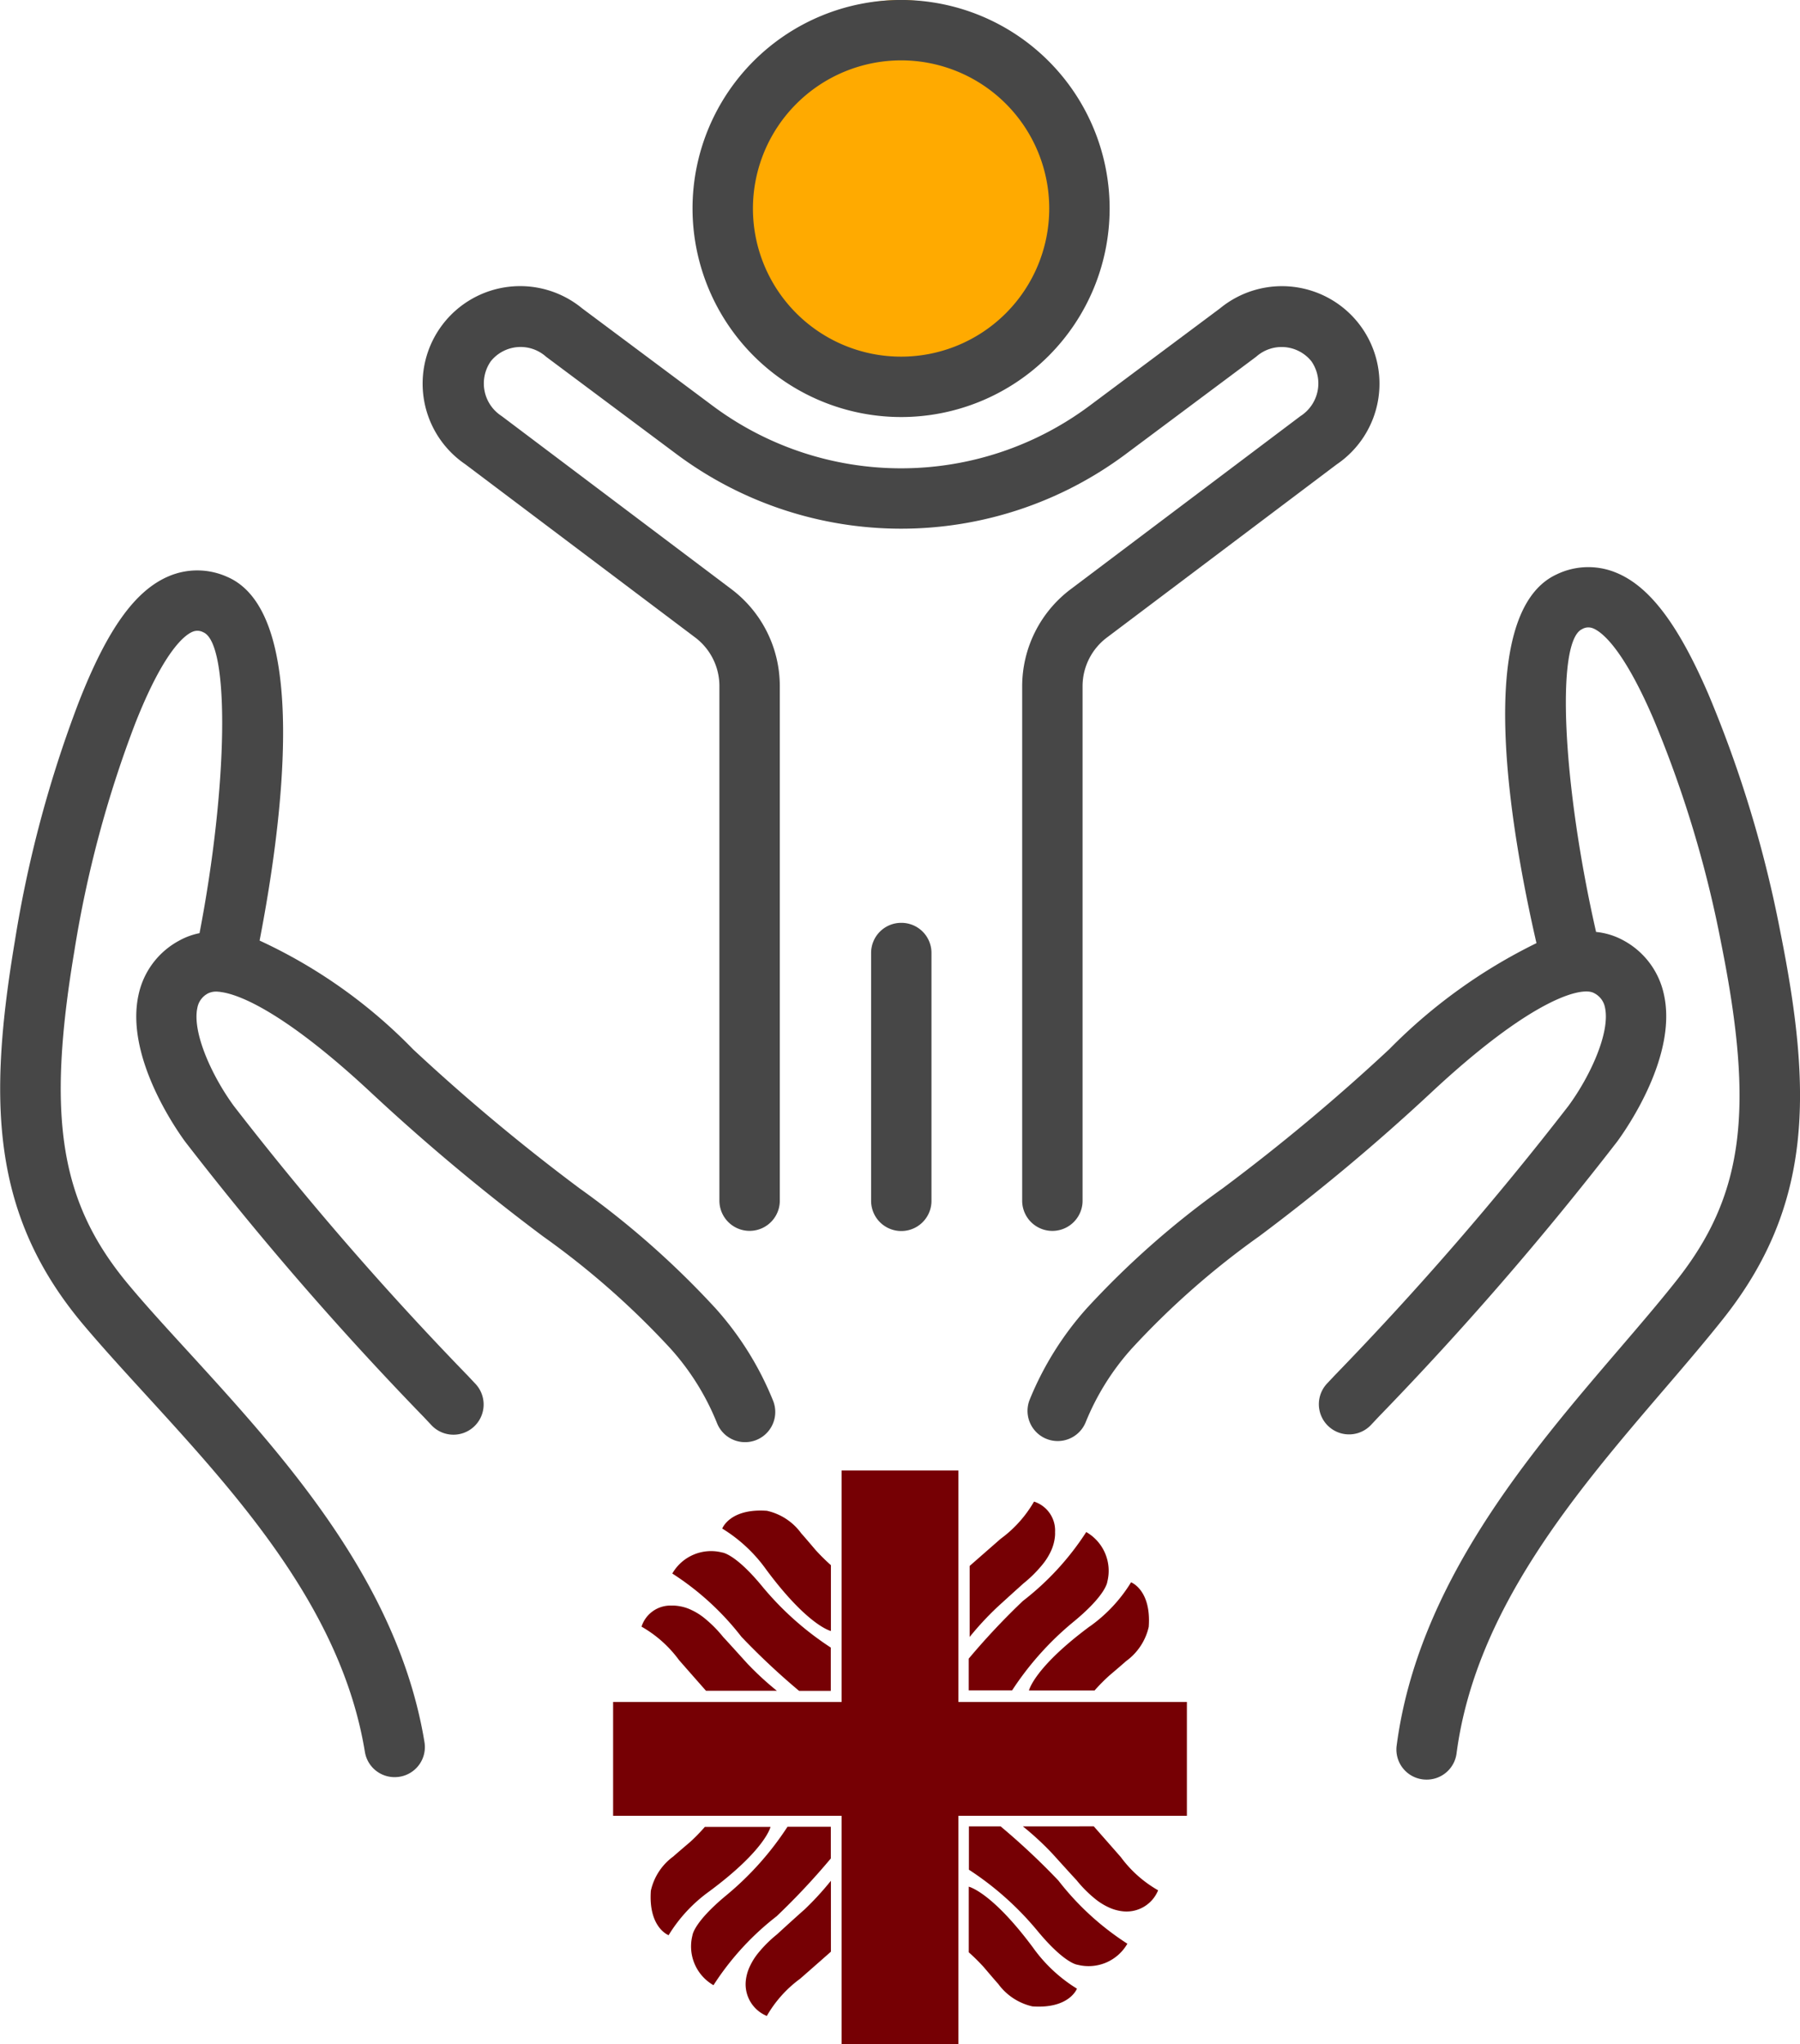 <svg xmlns="http://www.w3.org/2000/svg" width="59.874" height="68" viewBox="0 0 59.874 68">
  <g id="그룹_550" data-name="그룹 550" transform="translate(-650.063 -707)">
    <ellipse id="타원_9" data-name="타원 9" cx="6" cy="6.5" rx="6" ry="6.5" transform="translate(674 707)" fill="#fa0"/>
    <g id="그룹_297" data-name="그룹 297" transform="translate(670.46 755.919)">
      <path id="패스_16836" data-name="패스 16836" d="M677.086,577.524v-7.7H673.2v7.7h-7.6v3.788h7.6v7.6h3.886v-7.6h7.6v-3.787Z" transform="translate(-665.603 -569.828)" fill="#760004"/>
      <path id="패스_16837" data-name="패스 16837" d="M692.143,595.2h0a23.275,23.275,0,0,0-1.92-1.8h-1.055v1.441a10.128,10.128,0,0,1,2.284,2.039c.906,1.094,1.33,1.123,1.33,1.123a1.488,1.488,0,0,0,1.657-.7A9.186,9.186,0,0,1,692.143,595.2Z" transform="translate(-677.336 -581.565)" fill="#760004"/>
      <path id="패스_16838" data-name="패스 16838" d="M691.3,599.415h0c-1.38-1.858-2.135-2.023-2.135-2.023v2.183a6.289,6.289,0,0,1,.5.494c.078.092.431.507.474.549a1.939,1.939,0,0,0,1.144.756c1.23.087,1.481-.59,1.481-.59A5.029,5.029,0,0,1,691.3,599.415Z" transform="translate(-677.338 -583.551)" fill="#760004"/>
      <path id="패스_16839" data-name="패스 16839" d="M696,594.423h0c-.438-.5-.9-1.024-.9-1.024H692.74a9.7,9.7,0,0,1,.958.882c.1.107.632.7.827.907a4.144,4.144,0,0,0,.649.647h0a2.105,2.105,0,0,0,.4.248,1.5,1.5,0,0,0,.5.143,1.134,1.134,0,0,0,1.166-.7A4,4,0,0,1,696,594.423Z" transform="translate(-679.114 -581.565)" fill="#760004"/>
      <path id="패스_16840" data-name="패스 16840" d="M671.819,578.009h0a23.48,23.48,0,0,0,1.919,1.8h1.054v-1.441a10.133,10.133,0,0,1-2.285-2.04c-.9-1.093-1.33-1.123-1.33-1.123a1.487,1.487,0,0,0-1.657.7A9.183,9.183,0,0,1,671.819,578.009Z" transform="translate(-667.554 -572.481)" fill="#760004"/>
      <path id="패스_16841" data-name="패스 16841" d="M674.3,574.461h0c1.385,1.863,2.142,2.029,2.142,2.029V574.3a6.561,6.561,0,0,1-.506-.5c-.078-.092-.432-.509-.476-.552a1.929,1.929,0,0,0-1.147-.757c-1.234-.088-1.486.591-1.486.591A5.014,5.014,0,0,1,674.3,574.461Z" transform="translate(-669.2 -571.154)" fill="#760004"/>
      <path id="패스_16842" data-name="패스 16842" d="M668.731,580.582h0c.437.5.9,1.024.9,1.024h2.357a10.1,10.1,0,0,1-.96-.882c-.1-.107-.632-.7-.827-.908a4.172,4.172,0,0,0-.648-.647h0a2.055,2.055,0,0,0-.4-.247,1.478,1.478,0,0,0-.5-.143.95.95,0,0,0-.151-.006,1.01,1.01,0,0,0-1.016.7A3.989,3.989,0,0,1,668.731,580.582Z" transform="translate(-666.544 -574.282)" fill="#760004"/>
      <path id="패스_16843" data-name="패스 16843" d="M673.606,596.4a23.463,23.463,0,0,0,1.8-1.92v-1.055h-1.441a10.116,10.116,0,0,1-2.039,2.284c-1.093.906-1.123,1.33-1.123,1.33a1.487,1.487,0,0,0,.7,1.657,9.172,9.172,0,0,1,2.109-2.3Z" transform="translate(-668.167 -581.578)" fill="#760004"/>
      <path id="패스_16844" data-name="패스 16844" d="M670.048,595.567c1.858-1.38,2.023-2.135,2.023-2.135h-2.184a6.281,6.281,0,0,1-.494.506c-.091.077-.506.43-.549.473a1.927,1.927,0,0,0-.753,1.143c-.088,1.23.59,1.481.59,1.481a5,5,0,0,1,1.368-1.468Z" transform="translate(-666.838 -581.58)" fill="#760004"/>
      <path id="패스_16845" data-name="패스 16845" d="M675.418,598.784a4.156,4.156,0,0,0-.647.648h0a2.094,2.094,0,0,0-.248.4,1.474,1.474,0,0,0-.143.5,1.14,1.14,0,0,0,.7,1.165,4,4,0,0,1,1.108-1.238v0c.5-.437,1.024-.9,1.024-.9V597a9.954,9.954,0,0,1-.881.959C676.218,598.054,675.63,598.588,675.418,598.784Z" transform="translate(-669.97 -583.356)" fill="#760004"/>
      <path id="패스_16846" data-name="패스 16846" d="M692.641,576.885c1.095-.9,1.124-1.329,1.124-1.329a1.486,1.486,0,0,0-.7-1.657,9.191,9.191,0,0,1-2.109,2.294l0,0a23.377,23.377,0,0,0-1.8,1.917v1.055H690.6A10.091,10.091,0,0,1,692.641,576.885Z" transform="translate(-677.33 -571.855)" fill="#760004"/>
      <path id="패스_16847" data-name="패스 16847" d="M695.171,578.693c-1.858,1.379-2.025,2.133-2.025,2.133l2.183,0a6.154,6.154,0,0,1,.495-.5c.091-.077.507-.431.549-.473a1.931,1.931,0,0,0,.757-1.143c.089-1.23-.588-1.481-.588-1.481a5.018,5.018,0,0,1-1.37,1.466Z" transform="translate(-679.316 -573.513)" fill="#760004"/>
      <path id="패스_16848" data-name="패스 16848" d="M691,574.6a4.218,4.218,0,0,0,.649-.649,2.092,2.092,0,0,0,.251-.4,1.506,1.506,0,0,0,.143-.5.95.95,0,0,0,.005-.151,1.011,1.011,0,0,0-.7-1.019,4.025,4.025,0,0,1-1.113,1.24h0c-.5.438-1.028.9-1.028.9l0,2.363a10.028,10.028,0,0,1,.886-.961C690.192,575.33,690.782,574.794,691,574.6Z" transform="translate(-677.35 -570.85)" fill="#760004"/>
    </g>
    <g id="그룹_298" data-name="그룹 298" transform="translate(650.063 707)">
      <path id="패스_16849" data-name="패스 16849" d="M677.8,486.277a6.937,6.937,0,1,0-6.938-6.936A6.944,6.944,0,0,0,677.8,486.277Zm0-11.865a4.928,4.928,0,1,1-4.929,4.928A4.934,4.934,0,0,1,677.8,474.412Z" transform="translate(-647.826 -472.404)" fill="#474747"/>
      <path id="패스_16850" data-name="패스 16850" d="M683.685,533.54a1,1,0,0,0-1,1v8.248a1,1,0,1,0,2.008,0v-8.248A1,1,0,0,0,683.685,533.54Z" transform="translate(-653.709 -502.842)" fill="#474747"/>
      <path id="패스_16851" data-name="패스 16851" d="M718.09,522.108a39.772,39.772,0,0,0-2.39-7.9c-1.03-2.386-2-3.643-3.137-4.075a2.418,2.418,0,0,0-1.924.088c-2.768,1.293-1.531,8.478-.661,12.261a17.907,17.907,0,0,0-4.89,3.523,66.072,66.072,0,0,1-5.547,4.633,29.048,29.048,0,0,0-4.53,4,10.478,10.478,0,0,0-1.889,3.027,1,1,0,1,0,1.862.752,8.36,8.36,0,0,1,1.53-2.447,27.076,27.076,0,0,1,4.245-3.739,68.737,68.737,0,0,0,5.7-4.762c3.367-3.146,5.023-3.553,5.43-3.327a.676.676,0,0,1,.368.482c.179.814-.474,2.26-1.212,3.268a106.54,106.54,0,0,1-7.785,8.976l-.248.264a1,1,0,1,0,1.464,1.375l.247-.263a108.223,108.223,0,0,0,7.943-9.165c.337-.461,2-2.863,1.552-4.886a2.674,2.674,0,0,0-1.357-1.807,2.367,2.367,0,0,0-.9-.276c-1.111-4.87-1.352-9.658-.467-10.072a.408.408,0,0,1,.36-.03c.257.1.967.584,2.007,2.994a37.776,37.776,0,0,1,2.264,7.5c1.116,5.561.739,8.389-1.494,11.209-.573.724-1.227,1.487-1.919,2.294-2.975,3.472-6.677,7.793-7.384,13.167a1,1,0,0,0,.865,1.127,1.086,1.086,0,0,0,.133.008,1,1,0,0,0,.994-.873c.629-4.782,3.969-8.682,6.917-12.122.705-.822,1.37-1.6,1.968-2.354C719.182,531.194,719.151,527.4,718.09,522.108Z" transform="translate(-658.87 -491.109)" fill="#474747"/>
      <path id="패스_16852" data-name="패스 16852" d="M648.794,534.745a29.051,29.051,0,0,0-4.53-4,66.131,66.131,0,0,1-5.547-4.633,17.1,17.1,0,0,0-5.1-3.612c.744-3.841,1.7-10.912-1.08-12.1a2.422,2.422,0,0,0-1.927-.026c-1.125.469-2.052,1.757-3,4.174a39.793,39.793,0,0,0-2.134,7.971c-.89,5.319-.8,9.117,2.3,12.784.622.736,1.312,1.491,2.043,2.291,3.056,3.344,6.521,7.134,7.3,11.892a1,1,0,0,0,.99.842,1.066,1.066,0,0,0,.164-.013,1,1,0,0,0,.828-1.154c-.88-5.348-4.719-9.547-7.8-12.922-.718-.785-1.4-1.526-1.992-2.232-2.323-2.747-2.79-5.562-1.854-11.156a37.751,37.751,0,0,1,2.022-7.566c.962-2.442,1.655-2.951,1.909-3.057a.412.412,0,0,1,.361.018c.893.383.812,5.13-.128,10.007a2.331,2.331,0,0,0-.672.246,2.674,2.674,0,0,0-1.357,1.807c-.445,2.023,1.215,4.425,1.553,4.886a108.023,108.023,0,0,0,7.943,9.165l.247.263a1,1,0,1,0,1.464-1.375l-.248-.264A106.593,106.593,0,0,1,632.759,528c-.737-1.008-1.39-2.454-1.211-3.268a.675.675,0,0,1,.368-.482.623.623,0,0,1,.34-.047c.02,0,.04,0,.06.007.74.09,2.337.852,5.029,3.367a68.8,68.8,0,0,0,5.7,4.762,27.13,27.13,0,0,1,4.246,3.739,8.358,8.358,0,0,1,1.542,2.476,1,1,0,1,0,1.865-.746A10.448,10.448,0,0,0,648.794,534.745Z" transform="translate(-624.982 -491.212)" fill="#474747"/>
      <path id="패스_16853" data-name="패스 16853" d="M682.2,495.707l-7.65,5.764a4.045,4.045,0,0,0-1.606,3.216v17.119a1,1,0,0,0,2.009,0V504.687a2.026,2.026,0,0,1,.805-1.611l7.648-5.763a3.244,3.244,0,1,0-3.883-5.189l-4.347,3.245a10.483,10.483,0,0,1-12.52,0l-4.347-3.245a3.244,3.244,0,1,0-3.887,5.186l7.651,5.765a2.024,2.024,0,0,1,.8,1.611v17.119a1,1,0,0,0,2.009,0V504.687a4.043,4.043,0,0,0-1.6-3.216l-7.653-5.766a1.29,1.29,0,0,1-.358-1.826,1.271,1.271,0,0,1,1.837-.147l4.349,3.247a12.492,12.492,0,0,0,14.921,0l4.349-3.247a1.271,1.271,0,0,1,1.835.147A1.291,1.291,0,0,1,682.2,495.707Z" transform="translate(-638.943 -481.865)" fill="#474747"/>
    </g>
  </g>
</svg>
